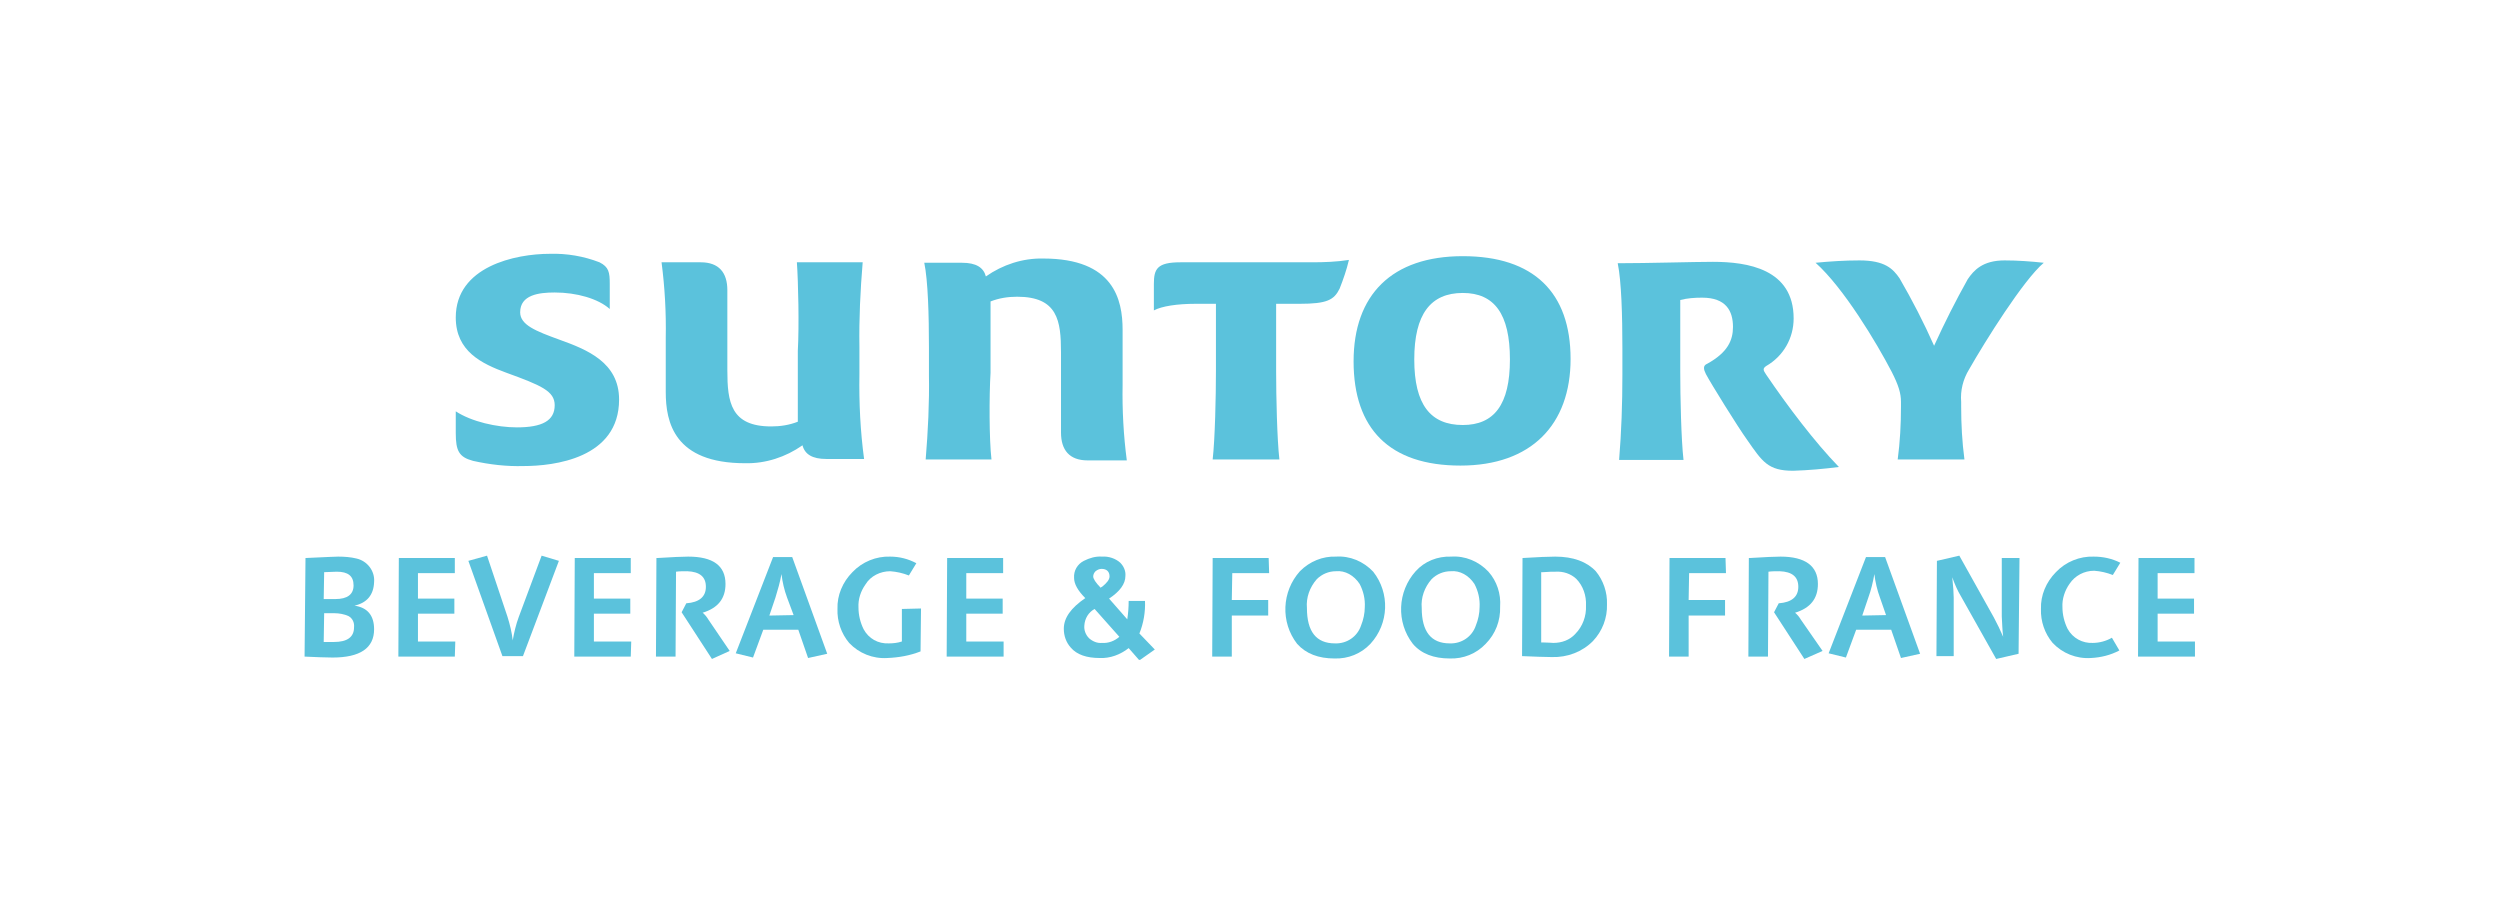 <svg width="197" height="72" viewBox="0 0 197 72" fill="none" xmlns="http://www.w3.org/2000/svg">
<g clip-path="url(#clip0_9176_497)">
<path d="M78.128 36.205H72.943C73.127 33.974 73.238 31.745 73.201 29.552V27.359C73.201 24.869 73.127 22.119 72.833 20.706H75.812C76.915 20.706 77.503 21.078 77.687 21.784C79.011 20.855 80.592 20.335 82.21 20.372C87.763 20.372 88.461 23.605 88.461 25.984V30.332C88.424 32.302 88.535 34.309 88.792 36.279H85.703C84.269 36.279 83.607 35.461 83.607 34.086V27.768C83.607 25.278 83.35 23.382 80.151 23.382C79.415 23.382 78.717 23.494 78.055 23.754V29.366C77.944 31.224 77.944 34.606 78.128 36.205ZM62.794 20.669H67.979C67.795 22.899 67.685 25.129 67.722 27.322V29.515C67.685 31.745 67.795 33.974 68.09 36.167H65.111C64.008 36.167 63.419 35.796 63.236 35.09C61.912 36.019 60.331 36.539 58.713 36.502C53.123 36.502 52.461 33.268 52.461 30.89V26.616C52.498 24.646 52.388 22.639 52.13 20.669H55.219C56.653 20.669 57.315 21.487 57.315 22.862V29.18C57.315 31.67 57.573 33.603 60.772 33.603C61.507 33.603 62.206 33.491 62.868 33.231V27.656C62.978 25.649 62.905 22.267 62.794 20.669ZM48.049 24.349C47.13 23.531 45.438 23.048 43.71 23.048C42.459 23.048 40.989 23.233 40.989 24.609C40.989 25.612 42.239 26.095 44.077 26.764C46.247 27.545 48.784 28.548 48.784 31.484C48.784 36.13 43.636 36.725 41.246 36.725C39.922 36.762 38.598 36.613 37.275 36.316C36.172 36.019 35.914 35.535 35.914 34.123V32.413C37.164 33.231 39.15 33.677 40.731 33.677C42.717 33.677 43.71 33.157 43.71 31.93C43.71 30.815 42.643 30.369 39.885 29.366C37.973 28.66 35.914 27.694 35.914 25.017C35.914 21.004 40.584 20 43.342 20C44.666 19.963 45.99 20.186 47.24 20.669C47.975 21.041 48.049 21.45 48.049 22.379V24.349Z" fill="#5BC2DC"/>
<path d="M111.444 28.325C111.444 31.893 112.731 33.491 115.268 33.491C117.732 33.491 118.982 31.893 118.982 28.325C118.982 24.757 117.768 23.085 115.268 23.085C112.731 23.085 111.444 24.757 111.444 28.325ZM123.762 28.288C123.762 33.454 120.673 36.688 115.084 36.688C109.495 36.688 106.663 33.789 106.663 28.474C106.663 23.233 109.679 20.186 115.268 20.186C120.857 20.186 123.762 23.048 123.762 28.288ZM103.39 20.669C104.347 20.669 105.339 20.632 106.295 20.483C106.112 21.264 105.854 22.007 105.56 22.75C105.119 23.642 104.567 23.94 102.398 23.94H100.559V29.254C100.559 31.224 100.633 34.606 100.816 36.204H95.558C95.742 34.606 95.816 31.224 95.816 29.254V23.94H94.198C92.763 23.94 91.55 24.125 90.925 24.46V22.379C90.925 21.189 91.182 20.669 93.021 20.669H103.39Z" fill="#5BC2DC"/>
<path d="M154.54 31.67V32.042C154.54 33.417 154.614 34.829 154.798 36.204H149.539C149.723 34.829 149.797 33.417 149.797 32.042V31.67C149.797 31.001 149.613 30.369 149.061 29.291C147.885 27.024 145.274 22.676 143.067 20.706C144.207 20.595 145.384 20.52 146.524 20.52C148.546 20.52 149.172 21.189 149.686 21.933C150.679 23.642 151.598 25.426 152.407 27.247C153.216 25.463 154.099 23.716 155.055 22.007C155.533 21.301 156.232 20.52 157.96 20.52C158.99 20.52 160.019 20.595 161.049 20.706C159.431 22.081 156.416 26.913 155.165 29.106C154.687 29.886 154.467 30.778 154.54 31.67ZM141.302 37.096C139.317 37.096 138.875 36.39 137.662 34.643C136.963 33.677 134.794 30.183 134.426 29.477C134.242 29.106 134.169 28.808 134.536 28.66C136.154 27.768 136.559 26.801 136.559 25.761C136.559 24.497 136.007 23.456 134.132 23.456C133.543 23.456 132.955 23.494 132.404 23.642V29.291C132.404 31.261 132.477 34.643 132.661 36.242H127.586C127.77 34.012 127.844 31.782 127.844 29.589V27.396C127.844 24.906 127.77 22.156 127.476 20.743C129.903 20.743 133.433 20.632 134.978 20.632C137.699 20.632 141.339 21.189 141.339 25.092C141.339 26.653 140.53 28.065 139.17 28.846C138.912 29.031 138.912 29.143 139.17 29.515C140.861 32.005 142.994 34.829 144.906 36.799C143.729 36.948 142.516 37.059 141.302 37.096Z" fill="#5BC2DC"/>
<path d="M27.935 47.726C28.964 47.874 29.479 48.506 29.479 49.584C29.479 51.071 28.376 51.814 26.206 51.814C25.618 51.814 24.883 51.777 24 51.74L24.073 43.972L24.883 43.935C25.765 43.898 26.353 43.861 26.648 43.861C27.126 43.861 27.64 43.898 28.082 44.009C28.927 44.195 29.553 44.976 29.479 45.868C29.442 46.871 28.927 47.503 27.935 47.726ZM25.508 50.588H25.655C25.728 50.588 25.765 50.588 25.839 50.588C26.059 50.588 26.206 50.588 26.317 50.588C27.346 50.588 27.898 50.216 27.898 49.435C27.935 49.064 27.788 48.729 27.457 48.544C27.126 48.395 26.721 48.321 26.353 48.321H25.544L25.508 50.588ZM25.508 47.206H26.427C27.383 47.206 27.861 46.834 27.861 46.128C27.861 45.384 27.42 45.05 26.537 45.05L25.544 45.087L25.508 47.206Z" fill="#5BC2DC"/>
<path d="M35.84 51.74H31.391L31.428 43.972H35.84V45.161H32.935V47.169H35.804V48.358H32.935V50.551H35.877L35.84 51.74Z" fill="#5BC2DC"/>
<path d="M44.041 44.195L41.209 51.703H39.591L36.907 44.195L38.378 43.786L39.996 48.618C40.179 49.213 40.327 49.807 40.4 50.439V50.476C40.51 49.844 40.657 49.213 40.878 48.618L42.68 43.786L44.041 44.195Z" fill="#5BC2DC"/>
<path d="M49.704 51.74H45.254L45.291 43.972H49.704V45.161H46.799V47.169H49.667V48.358H46.799V50.551H49.741L49.704 51.74Z" fill="#5BC2DC"/>
<path d="M57.499 51.294L56.102 51.926L53.712 48.246L54.08 47.54C55.109 47.466 55.624 47.02 55.624 46.239C55.624 45.459 55.146 45.05 54.153 45.013C53.822 45.013 53.528 45.013 53.271 45.05L53.234 51.74H51.69L51.726 43.972H51.8C52.977 43.898 53.785 43.861 54.227 43.861C56.176 43.861 57.169 44.567 57.169 46.016C57.169 47.168 56.58 47.912 55.367 48.283C55.55 48.432 55.698 48.618 55.808 48.804L57.499 51.294Z" fill="#5BC2DC"/>
<path d="M65.185 51.517L63.677 51.851L62.905 49.621H60.147L59.338 51.814L57.977 51.48L60.919 43.898H62.427L65.185 51.517ZM62.537 48.469L62.023 47.094C61.802 46.499 61.655 45.867 61.581 45.236C61.471 45.867 61.287 46.499 61.103 47.094L60.625 48.506L62.537 48.469Z" fill="#5BC2DC"/>
<path d="M72.576 47.949L72.539 51.331C71.693 51.665 70.811 51.814 69.928 51.851C68.788 51.926 67.685 51.48 66.913 50.662C66.288 49.919 65.957 48.952 65.993 47.986C65.957 46.908 66.398 45.867 67.17 45.087C67.942 44.269 69.046 43.823 70.149 43.861C70.884 43.861 71.583 44.046 72.208 44.381L71.62 45.347C71.142 45.161 70.663 45.05 70.149 45.013C69.376 45.013 68.604 45.384 68.2 46.053C67.832 46.574 67.612 47.206 67.648 47.874C67.648 48.469 67.795 49.064 68.053 49.584C68.457 50.327 69.193 50.736 70.038 50.699C70.369 50.699 70.737 50.662 71.068 50.55V47.986L72.576 47.949Z" fill="#5BC2DC"/>
<path d="M79.084 51.74H74.598L74.635 43.972H79.047V45.161H76.143V47.169H79.011V48.358H76.143V50.551H79.084V51.74Z" fill="#5BC2DC"/>
<path d="M90.999 51.182L89.785 52.037L88.939 51.071C88.278 51.591 87.469 51.889 86.66 51.851C85.63 51.851 84.858 51.591 84.38 51.034C84.012 50.625 83.828 50.105 83.828 49.547C83.828 48.692 84.38 47.912 85.52 47.131C84.931 46.537 84.637 46.016 84.637 45.533C84.6 44.976 84.894 44.455 85.409 44.195C85.851 43.972 86.329 43.824 86.843 43.861C87.358 43.824 87.91 44.009 88.278 44.344C88.535 44.604 88.719 44.976 88.682 45.385C88.682 46.016 88.241 46.611 87.395 47.169L88.829 48.804C88.903 48.321 88.939 47.837 88.939 47.354H90.226C90.263 48.209 90.116 49.101 89.785 49.919L90.999 51.182ZM88.204 50.179L86.255 47.986C85.777 48.246 85.483 48.729 85.446 49.287C85.409 49.659 85.556 50.03 85.814 50.29C86.108 50.551 86.476 50.699 86.843 50.662C87.322 50.699 87.836 50.513 88.204 50.179ZM86.733 46.314C86.77 46.276 86.807 46.239 86.843 46.239C87.211 45.942 87.432 45.682 87.432 45.422C87.432 45.05 87.211 44.827 86.807 44.827C86.623 44.827 86.476 44.901 86.329 45.013C86.218 45.124 86.145 45.273 86.145 45.422C86.145 45.608 86.329 45.905 86.733 46.314Z" fill="#5BC2DC"/>
<path d="M100.008 45.161H97.103L97.066 47.28H99.934V48.506H97.066V51.74H95.522L95.558 43.972H99.971L100.008 45.161Z" fill="#5BC2DC"/>
<path d="M105.266 43.861C106.369 43.786 107.435 44.232 108.208 45.05C109.531 46.722 109.458 49.138 107.987 50.736C107.252 51.517 106.222 51.926 105.156 51.888C103.905 51.888 102.912 51.517 102.214 50.736C100.89 49.027 101 46.611 102.434 45.013C103.207 44.232 104.236 43.823 105.266 43.861ZM105.266 45.013C104.714 45.013 104.163 45.236 103.758 45.645C103.207 46.276 102.912 47.094 102.986 47.912C102.986 49.77 103.721 50.699 105.192 50.699C106.112 50.736 106.957 50.179 107.252 49.287C107.435 48.841 107.546 48.321 107.546 47.837C107.582 47.206 107.435 46.574 107.141 46.016C106.7 45.347 106.001 44.938 105.266 45.013Z" fill="#5BC2DC"/>
<path d="M114.349 43.861C115.452 43.786 116.518 44.232 117.29 45.05C117.952 45.793 118.283 46.797 118.21 47.8C118.247 48.915 117.842 49.956 117.07 50.736C116.334 51.517 115.305 51.926 114.238 51.888C112.988 51.888 111.995 51.517 111.333 50.736C110.01 49.027 110.12 46.611 111.554 45.013C112.253 44.232 113.282 43.823 114.349 43.861ZM114.312 45.013C113.76 45.013 113.209 45.236 112.804 45.645C112.253 46.276 111.958 47.094 112.032 47.912C112.032 49.77 112.767 50.699 114.238 50.699C115.158 50.736 116.003 50.179 116.298 49.287C116.481 48.841 116.592 48.321 116.592 47.837C116.629 47.206 116.481 46.574 116.187 46.016C115.746 45.347 115.047 44.938 114.312 45.013Z" fill="#5BC2DC"/>
<path d="M119.975 43.972C121.188 43.898 122.034 43.861 122.549 43.861C123.983 43.861 125.049 44.269 125.748 45.013C126.336 45.719 126.667 46.685 126.63 47.614C126.667 48.692 126.263 49.733 125.527 50.513C124.682 51.368 123.505 51.814 122.291 51.777C121.703 51.777 120.931 51.74 119.975 51.703H119.938L119.975 43.972ZM121.446 50.625H121.593C121.997 50.625 122.255 50.662 122.402 50.662C123.064 50.662 123.689 50.439 124.13 49.956C124.718 49.361 125.013 48.544 124.976 47.726C125.013 46.945 124.755 46.165 124.204 45.607C123.762 45.199 123.174 45.013 122.586 45.05C122.365 45.05 122.034 45.05 121.593 45.087H121.446V50.625Z" fill="#5BC2DC"/>
<path d="M136.007 45.161H133.102L133.065 47.28H135.934V48.506H133.065V51.74H131.521L131.558 43.972H135.97L136.007 45.161Z" fill="#5BC2DC"/>
<path d="M143.619 51.294L142.185 51.926L139.795 48.246L140.163 47.54C141.192 47.466 141.707 47.02 141.707 46.239C141.707 45.459 141.229 45.05 140.236 45.013C139.905 45.013 139.611 45.013 139.354 45.05L139.317 51.74H137.772L137.809 43.972H137.883C139.059 43.898 139.868 43.861 140.31 43.861C142.259 43.861 143.251 44.604 143.251 46.016C143.251 47.168 142.663 47.912 141.45 48.283C141.634 48.432 141.781 48.618 141.891 48.804L143.619 51.294Z" fill="#5BC2DC"/>
<path d="M151.304 51.517L149.797 51.851L149.025 49.621H146.267L145.458 51.814L144.097 51.48L147.039 43.898H148.547L151.304 51.517ZM148.62 48.469L148.142 47.094C147.921 46.499 147.774 45.867 147.701 45.236C147.59 45.867 147.443 46.499 147.223 47.094L146.745 48.506L148.62 48.469Z" fill="#5BC2DC"/>
<path d="M159.137 43.972L159.064 51.517L157.299 51.926L154.541 47.02C154.247 46.537 154.026 46.016 153.842 45.496V45.533C153.916 46.239 153.952 46.76 153.952 47.094V51.703H152.592L152.629 44.195L154.394 43.786L157.115 48.655C157.372 49.138 157.63 49.659 157.85 50.179C157.777 49.659 157.777 49.101 157.74 48.581V43.972H159.137Z" fill="#5BC2DC"/>
<path d="M167.08 44.344L166.491 45.31C166.013 45.124 165.535 45.013 165.02 44.975C164.248 44.975 163.513 45.347 163.072 46.016C162.704 46.536 162.483 47.206 162.52 47.837C162.52 48.432 162.667 49.027 162.924 49.547C163.329 50.29 164.101 50.699 164.91 50.662C165.425 50.662 165.977 50.513 166.418 50.253L167.006 51.257C166.307 51.628 165.535 51.814 164.763 51.851C163.623 51.926 162.52 51.48 161.748 50.662C161.123 49.919 160.792 48.952 160.828 47.986C160.792 46.908 161.233 45.867 162.005 45.087C162.777 44.269 163.881 43.823 164.984 43.861C165.719 43.861 166.418 44.009 167.08 44.344Z" fill="#5BC2DC"/>
<path d="M172.963 51.74H168.477L168.514 43.972H172.926V45.161H170.021V47.169H172.89V48.358H170.021V50.551H172.963V51.74Z" fill="#5BC2DC"/>
</g>
<defs>
<clipPath id="clip0_9176_497">
<rect width="149" height="32" fill="white" transform="translate(24 20)"/>
</clipPath>
</defs>
</svg>
